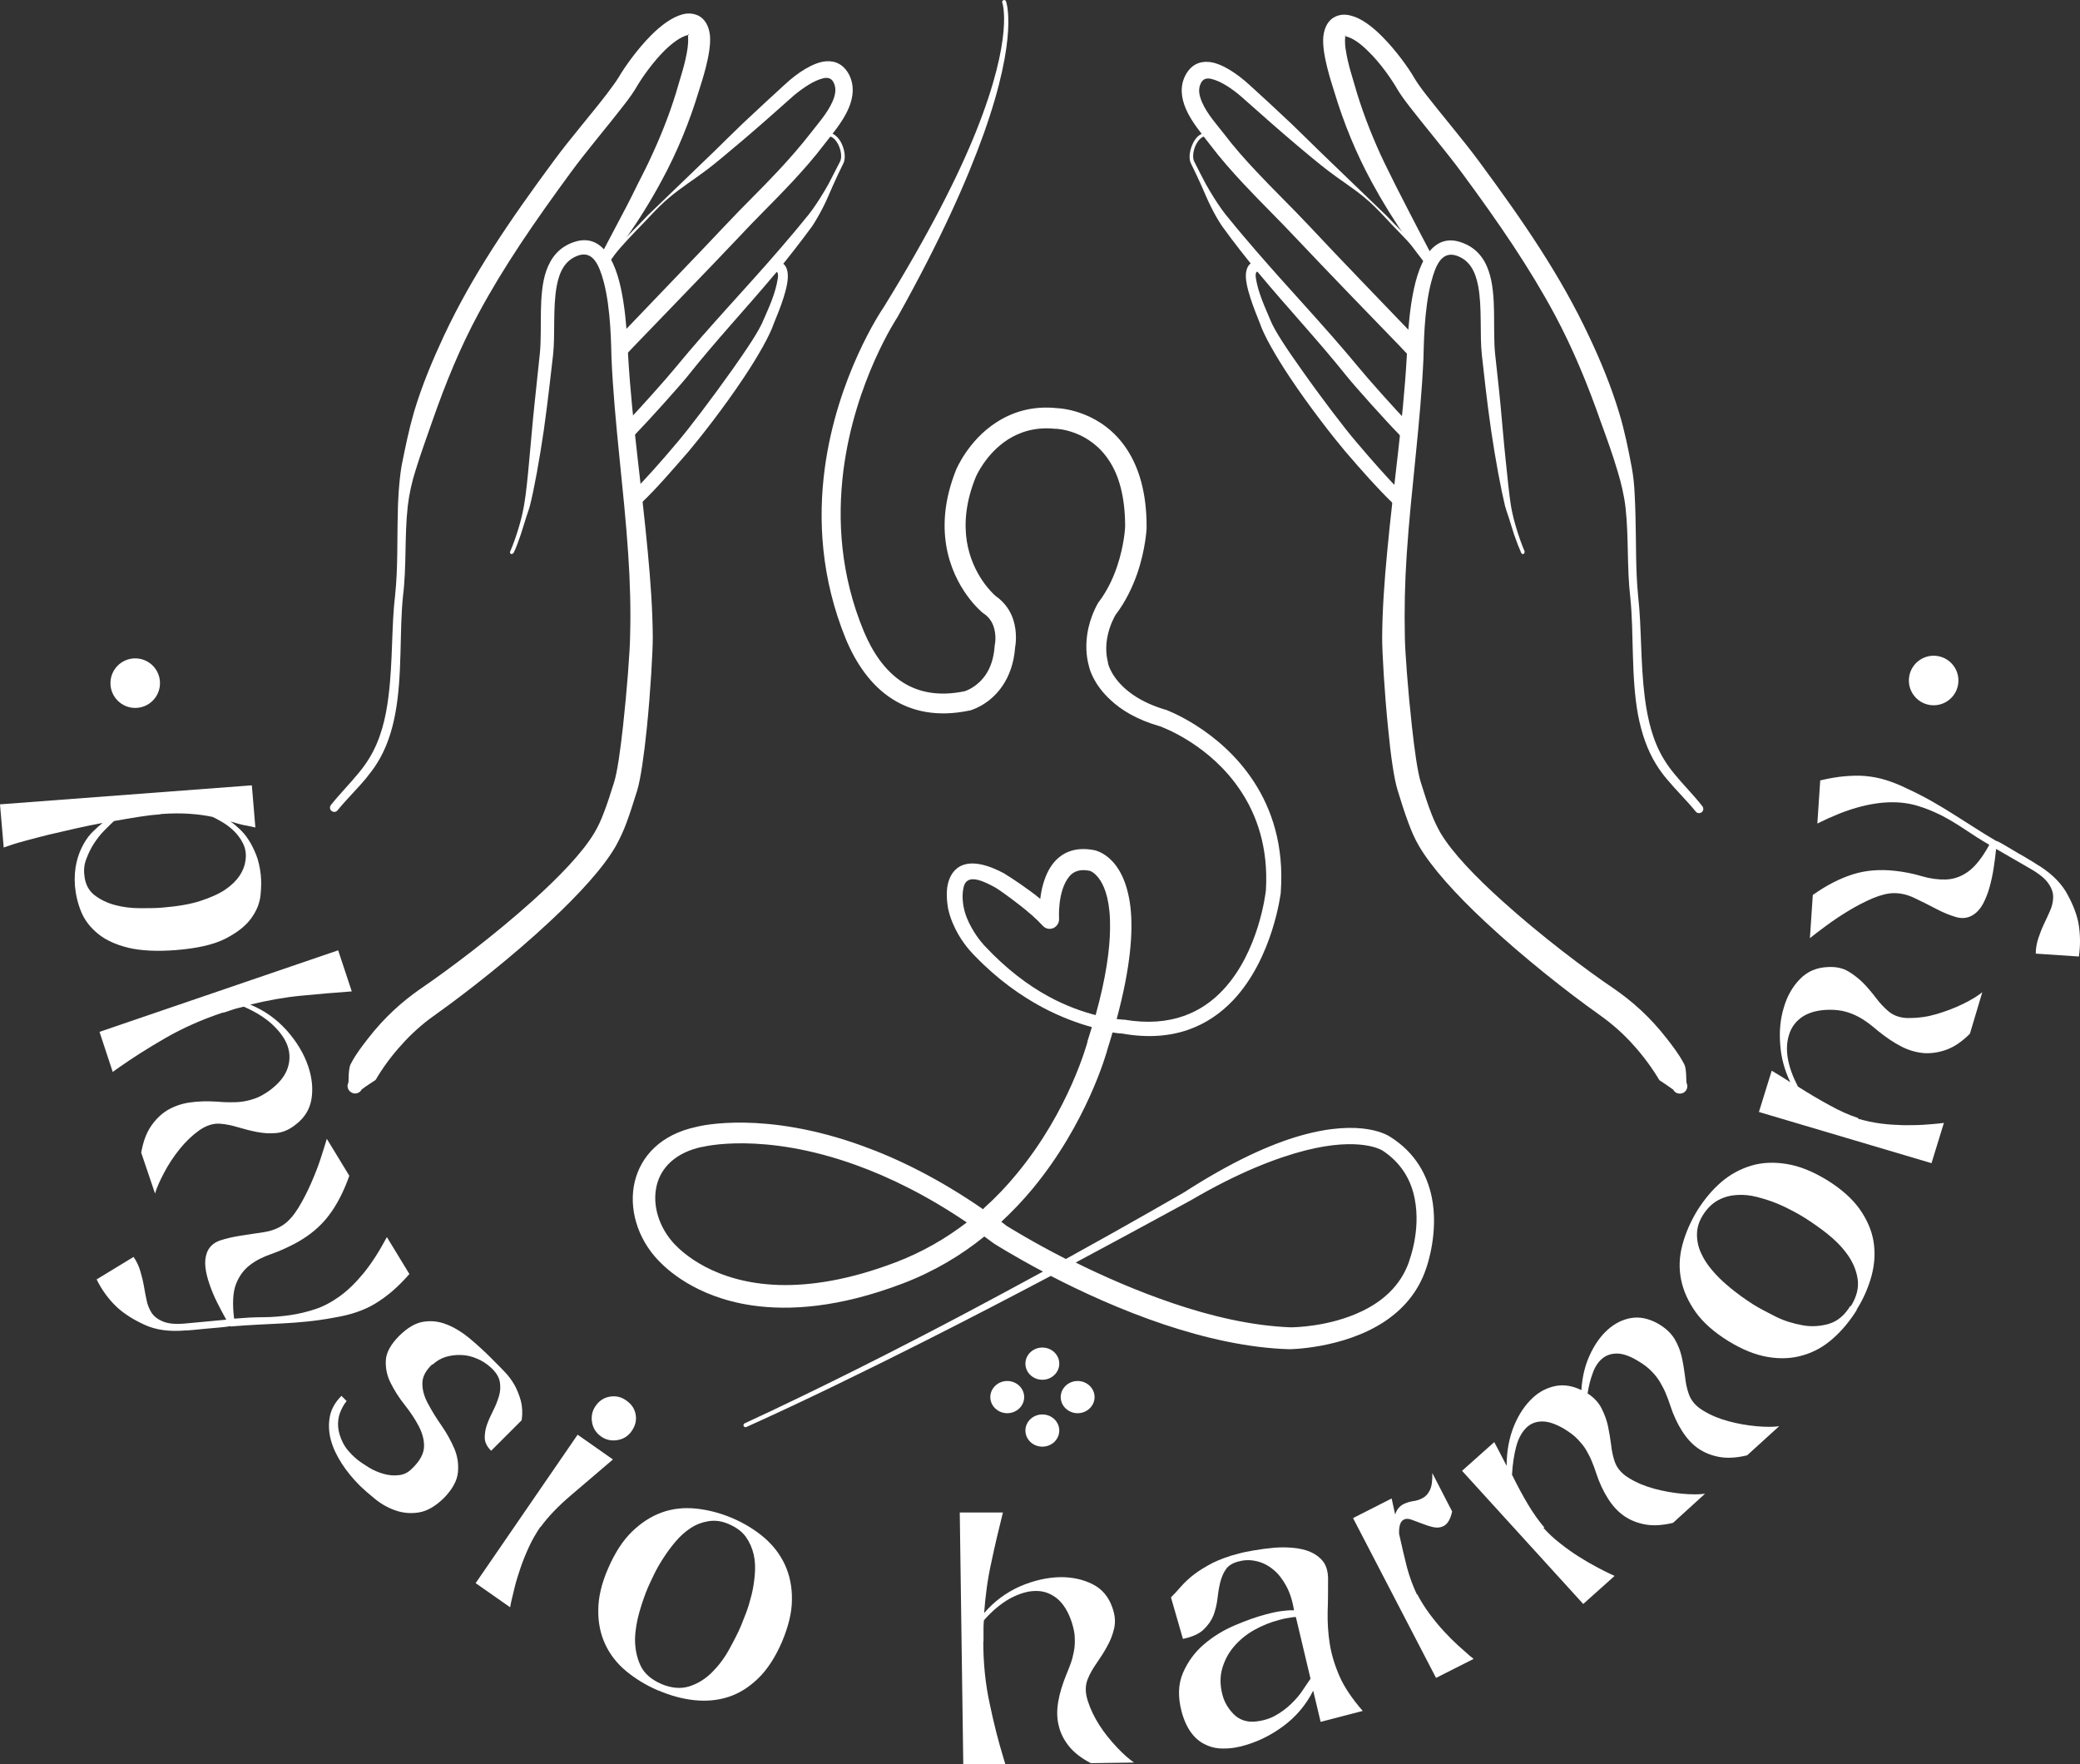 <?xml version="1.0" encoding="UTF-8"?>
<svg id="Vrstva_2" data-name="Vrstva 2" xmlns="http://www.w3.org/2000/svg" viewBox="0 0 1007.53 854.57">
  <rect x="0" y="0" width="1007.53" height="854.57" fill="#333333" stroke="none"/>
  <defs>
    <style>
      .cls-1 {
        fill-rule: evenodd;
      }

      .cls-1, .cls-2 {
        fill: #fff;
      }
    </style>
  </defs>
  <g id="Vrstva_1-2" data-name="Vrstva 1">
    <g>
      <path class="cls-1" d="M122,380.48l1.7,20.3-3.7-.8c-1.4-.2-2.8-.5-4.2-.9s-2.8-.8-4.2-1.2c1.4.9,2.8,2.1,4.4,3.6,1.6,1.5,3.1,3.2,4.4,5.3,1.4,2.1,2.6,4.6,3.7,7.3,1.1,2.8,1.8,6,2.2,9.5.3,2.8.3,6.1-.1,10-.4,3.9-1.9,7.6-4.6,11.3-2.6,3.6-6.8,6.9-12.5,9.8s-13.8,4.7-24.1,5.5c-9,.7-16.6.3-22.7-1.1-6.1-1.5-11-3.7-14.7-6.7s-6.5-6.5-8.2-10.6-2.7-8.3-3.1-12.7c-.3-4.3,0-8.1.8-11.5s2-6.3,3.4-8.8c1.4-2.5,3-4.6,4.7-6.2s3.2-3,4.5-4c-4.3.8-8.6,1.7-13.1,2.7s-8.8,2-13,3-8.2,2.1-11.9,3.1c-3.8,1-7.1,2.1-9.9,3.1l-1.8-20.9,121.8-9.2h0l.2.1ZM77.9,394.38c-3,.2-6.5.6-10.3,1.2-3.9.6-8,1.3-12.4,2.1l.2-.2c-1.4,1.3-3,2.9-4.9,4.8s-3.5,4-5,6.3-2.7,4.8-3.7,7.5c-1,2.6-1.3,5.3-.9,8.1.4,4.1,2.1,7.2,4.9,9.4,2.9,2.2,6.2,3.8,10,4.8s7.8,1.5,12,1.5,7.9,0,11-.3c7.2-.6,13.3-1.6,18.2-3.2s9-3.4,12.1-5.5,5.4-4.4,7-6.8,2.5-4.9,2.8-7.2c.5-3.2,0-6-1.2-8.4s-2.8-4.5-4.6-6.2-3.7-3.1-5.6-4.2c-1.9-1.1-3.4-1.9-4.5-2.4-3.2-.7-6.8-1.2-10.9-1.5-4.1-.3-8.8-.3-14.3.1h0l.1.1Z"/>
      <path class="cls-1" d="M107.8,490.48c-9.9,3.3-19.2,7.4-27.7,12.3s-16,9.7-22.4,14.2l-3.1,2.2-6.4-19.4,115.6-39.5,6.6,19.9c-8.3.6-16.5,1.3-24.7,2.1-8.2.8-16.4,2.3-24.5,4.3,6.9,2.8,12.7,7,17.6,12.4,4.9,5.5,8.4,11.3,10.5,17.5,1.8,5.4,2.4,10.6,1.6,15.7-.8,5.1-3.4,9.3-7.8,12.6-3,2.4-6.1,3.7-9.2,4-3.2.3-6.3.1-9.4-.5s-6.2-1.4-9.2-2.3-5.9-1.5-8.5-1.7c-3.4-.3-6.9.8-10.3,3.2-3.5,2.5-6.6,5.5-9.5,9.1s-5.4,7.4-7.5,11.4-3.6,7.3-4.4,10.1l-6.7-19.8c.9-5.1,2.4-9.3,4.6-12.6,2.2-3.3,4.9-6,8-7.9,3.2-1.9,6.8-3.2,10.9-3.8,4.1-.6,8.5-.7,13.3-.4,2,.2,4,.3,6,.3s4,0,6.1-.3,4.2-.8,6.4-1.6,4.3-2,6.6-3.6c4.4-3.2,7.4-6.7,8.8-10.4,1.4-3.7,1.5-7.4.3-11.1-1.2-3.6-3.7-7.1-7.3-10.5s-8.3-6.3-14-8.8c-1.1.3-2.2.5-3.3.8s-2.1.6-3.2,1l-3.3,1.1h-.5Z"/>
      <path class="cls-1" d="M111.6,642.28c-1.3.3-3.1.5-5.4.7-2.3.2-4.5.4-6.8.6s-4.3.4-6.1.6-2.9.2-3.4.2c-7.8.7-14.4-.2-19.8-2.7-5.5-2.5-9.9-5.3-13.5-8.6-4-3.8-7.3-8.3-9.8-13.4l17.9-10.9c1.5,2.2,2.6,4.5,3.3,7,.7,2.4,1.3,4.8,1.7,7.1.4,2.3.8,4.6,1.3,6.8.4,2.2,1.2,4.1,2.2,5.8,1.2,2,3.1,3.5,5.8,4.6,2.6,1.1,6.4,1.4,11.3.9l19.3-1.8c-1.4-2.5-2.9-5.3-4.4-8.3s-2.7-5.9-3.7-8.8-1.7-5.6-2-8.3c-.3-2.7,0-5,.7-7,1.1-2.9,3.2-4.8,6.2-5.9,3-1,6.4-1.8,10.2-2.4s7.5-1.1,11.3-1.7,7-1.9,9.7-3.8c2.5-1.8,4.8-4.5,7-8.1s4.2-7.5,6-11.6,3.4-8.1,4.7-12.1,2.3-7.2,3-9.6l10.9,17.9c-2.7,7.6-6,14.1-10,19.3-4,5.3-9.2,9.6-15.7,13.2-4.1,2.2-8.1,4-12.1,5.4s-7.5,3.1-10.4,5.4c-2.9,2.2-5.2,5.3-6.7,9.2-1.5,3.9-1.8,9.5-.9,16.7,4.9-.4,9.6-.7,14.1-.7s8.8-.4,13-1,8.3-1.6,12.2-2.9c4-1.3,7.9-3.4,11.8-6.2,3.9-2.8,7.7-6.5,11.5-11.1s7.6-10.5,11.4-17.6l10.9,17.9c-2.9,3.3-5.7,6.1-8.4,8.4-2.7,2.3-5.5,4.3-8.3,6s-5.8,3-9,4.1-6.7,1.9-10.7,2.6c-4.8.9-9.2,1.5-13.1,1.9-4,.4-7.9.7-11.8.9-3.9.2-7.9.4-11.9.6-4.1.2-8.5.5-13.5.9h0v-.2Z"/>
      <path class="cls-1" d="M209.3,660.88c-3.2,3-4.8,6.2-4.7,9.4,0,3.2,1,6.5,2.9,9.9,1.8,3.4,4,6.9,6.5,10.5s4.5,7.3,6.1,11c1.6,3.8,2.1,7.7,1.7,11.6s-2.7,8.1-6.8,12.3c-4,3.9-7.9,6.2-11.8,6.9-3.9.7-7.7.4-11.3-.8s-6.9-3-9.9-5.4-5.5-4.6-7.5-6.5c-3.5-3.5-6.5-7.1-9-11s-4.3-7.7-5.3-11.6-1.1-7.6-.4-11.2c.7-3.6,2.6-6.9,5.6-9.9l2.5,2.5c-1.3,1.6-2.4,3.6-3.2,5.7-.8,2.2-1.1,4.5-.9,6.9.2,2.4,1,5,2.3,7.6s3.5,5.2,6.4,7.7c1.8,1.5,3.9,2.9,6.2,4.3,2.3,1.4,4.7,2.4,7.2,3.1s4.9.9,7.3.6c2.4-.2,4.5-1.3,6.3-3.1,3.9-3.7,5.8-7.3,5.9-10.7s-.9-6.8-2.7-10.2c-1.8-3.4-4.1-6.8-6.8-10.2-2.7-3.4-4.9-6.9-6.7-10.5-1.8-3.6-2.5-7.2-2.3-11,.2-3.7,2.4-7.7,6.5-11.8,4-3.9,7.8-6.2,11.7-6.8,3.8-.6,7.6-.2,11.5,1.4,3.8,1.5,7.6,3.9,11.4,7.1s7.6,6.7,11.3,10.5c1.6,1.6,3.4,3.4,5.2,5.3,1.8,1.9,3.4,4,4.7,6.3,1.3,2.3,2.3,4.9,3.1,7.7.7,2.8.9,5.9.4,9.4l-14.8,14.8c-2-2-3-4-3.1-6.2,0-2.1.3-4.3,1.1-6.5.8-2.2,1.8-4.4,3-6.8,1.2-2.3,2.1-4.7,2.8-7,.7-2.3.8-4.6.4-6.9s-1.8-4.6-4.3-6.9c-2-1.8-4.2-3.3-6.7-4.3-2.5-1.1-5-1.7-7.6-1.8-2.6-.1-5.1.2-7.5.9s-4.5,2-6.4,3.7h-.3Z"/>
      <path class="cls-1" d="M291.2,695.78c-2.4-1.7-3.9-3.9-4.4-6.8s0-5.6,1.7-8c1.7-2.5,4-4,6.8-4.5s5.5,0,8,1.8c2.6,1.8,4.1,4,4.6,6.8s-.1,5.4-1.9,8c-1.6,2.4-3.9,3.9-6.8,4.4s-5.6,0-8-1.7h0ZM261.7,739.58c-2,3-3.9,6.2-5.5,9.7s-3,6.9-4.1,10.2c-1.1,3.3-2.1,6.4-2.8,9.3-.7,2.9-1.3,5.3-1.7,7.1l-.5,2.6-16.7-11.7,49.4-71.9,17.1,12c-7.7,6.6-14.5,12.4-20.5,17.5s-10.9,10.2-14.6,15.3h0l-.1-.1Z"/>
      <path class="cls-1" d="M318.8,818.78c-5.8-2.5-10.9-5.6-15.4-9.3-4.5-3.7-7.9-8.1-10.2-13-2.3-4.9-3.5-10.5-3.4-16.6,0-6.2,1.6-13,4.8-20.3,3.2-7.4,7-13.3,11.4-17.6,4.5-4.4,9.3-7.5,14.5-9.4s10.8-2.5,16.6-1.9c5.8.6,11.7,2.1,17.6,4.6s11,5.7,15.4,9.4c4.4,3.8,7.8,8.2,10.1,13.2,2.3,5,3.5,10.7,3.4,16.9,0,6.2-1.7,13-4.8,20.4-3.2,7.4-7,13.3-11.4,17.6-4.5,4.4-9.3,7.4-14.5,9.1s-10.7,2.2-16.5,1.6-11.6-2.2-17.5-4.7h-.1ZM320.2,815.58c5,2.1,9.6,2.5,13.7,1.2s7.8-3.6,11-6.8c3.2-3.2,6-6.9,8.3-11.1s4.3-8,5.8-11.6c.6-1.5,1.4-3.5,2.4-6.1s1.8-5.4,2.6-8.5c.8-3.1,1.3-6.4,1.6-9.8.3-3.5.2-6.8-.5-9.9s-2-6-3.8-8.6c-1.9-2.6-4.6-4.6-8.3-6.2-3.4-1.5-6.7-1.9-9.8-1.4-3.1.5-6,1.6-8.6,3.3s-5.1,3.9-7.3,6.5-4.2,5.3-6,8.1c-1.8,2.8-3.3,5.4-4.5,7.9s-2.2,4.6-2.9,6.2c-1.4,3.3-2.8,7.2-4.1,11.7-1.3,4.5-2.1,9-2.2,13.5,0,4.5.8,8.7,2.6,12.6s5.2,6.9,10.1,9h-.1Z"/>
      <path class="cls-1" d="M476.3,795.08c0,10.5,1,20.5,3.1,30.1,2,9.6,4.2,18.2,6.5,25.7l1.1,3.7h-20.4l-1.7-122h20.9c-2,8-3.9,16-5.6,24.1-1.8,8-2.9,16.3-3.5,24.6,4.8-5.6,10.6-9.9,17.3-12.9,6.7-2.9,13.3-4.4,19.8-4.5,5.7,0,10.8,1.1,15.4,3.4s7.8,6.1,9.6,11.3c1.3,3.6,1.6,6.9.9,10-.7,3.1-1.8,6-3.4,8.8-1.5,2.8-3.2,5.4-5,8s-3.3,5.1-4.3,7.6c-1.4,3.2-1.4,6.8-.1,10.8,1.3,4.1,3.2,8,5.7,11.9s5.4,7.4,8.5,10.7c3.1,3.3,5.9,5.7,8.2,7.3l-20.9.3c-4.6-2.4-8.1-5.1-10.6-8.2s-4.2-6.5-5-10.1c-.9-3.6-.9-7.4-.2-11.5s2-8.3,3.8-12.8c.8-1.9,1.5-3.7,2.2-5.6s1.2-3.9,1.6-6c.4-2.1.5-4.3.4-6.5,0-2.3-.6-4.7-1.4-7.4-1.7-5.2-4.1-9.1-7.1-11.6-3.1-2.5-6.6-3.8-10.5-3.7-3.8,0-7.9,1.3-12.3,3.6-4.3,2.4-8.6,5.9-12.7,10.6-.1,1.2-.2,2.3-.2,3.4v6.9h-.1Z"/>
      <path class="cls-1" d="M660.1,828.68l-20.4,5.3-3.6-15.1c-3.6,7.1-8.5,12.8-14.8,17.4s-12.9,7.7-19.9,9.5c-3.2.8-6.2,1.2-9.3,1.1-3,0-5.8-.7-8.4-2-2.6-1.2-4.9-3.2-6.8-5.8-1.9-2.6-3.5-6.1-4.6-10.3-1.8-7-1.6-13.1.7-18.5,2.3-5.3,5.6-9.9,10-13.7,4.4-3.8,9.4-6.9,15-9.3s10.7-4.2,15.3-5.4c3.4-.9,6.3-1.5,8.7-1.7,2.5-.3,4.1-.3,4.8-.2-.7-4.6-2-8.6-3.8-11.9s-3.9-6-6.3-7.9c-2.4-2-5-3.3-7.9-4s-5.7-.7-8.4,0c-3.1.7-5.3,2-6.6,3.9s-2.2,4.1-2.8,6.6-1,5.1-1.3,7.8c-.3,2.7-1,5.4-1.9,7.9-1,2.5-2.6,4.8-4.8,6.9s-5.6,3.6-10,4.5l-5.8-20.1c1.6-1.6,3.3-3.4,5-5.4,1.7-1.9,3.8-3.9,6.3-5.8s5.5-3.7,8.9-5.5c3.5-1.7,7.7-3.3,12.6-4.5,2.1-.6,4.7-1.1,7.6-1.6,2.9-.5,6-.9,9.2-1.2,3.2-.3,6.3-.3,9.5,0,3.1.3,6,.9,8.5,2s4.5,2.6,6.1,4.6c1.5,2,2.3,4.7,2.4,8,0,5.6,0,11.1-.2,16.3-.1,5.2.2,10.4,1,15.5s2.4,10.4,4.7,15.7c2.3,5.3,6.1,10.9,11.2,16.8h0l.1.1ZM627.8,783.18c-1.3,0-2.6.3-4,.5s-2.7.5-4.1.9c-4.2,1.1-8.2,2.7-12,4.8-3.8,2.1-7.1,4.8-9.8,7.9s-4.6,6.6-5.8,10.6-1.2,8.4.1,13.2c.9,3.4,2.7,6.4,5.3,9.1,2.7,2.7,6,3.9,9.9,3.7,3.8-.3,7.1-1.2,10.1-2.8,2.9-1.6,5.5-3.5,7.8-5.7s4.2-4.4,5.7-6.7,2.8-4.1,3.8-5.6l-7.1-29.9h.1Z"/>
      <path class="cls-1" d="M686.5,772.18c1.7,3.2,3.6,6.3,5.9,9.4,2.3,3.1,4.6,5.9,7,8.5s4.7,4.9,6.9,6.9,4,3.6,5.4,4.8l2.1,1.7-18.2,9.2-40.2-77.4,18.7-9.5c.3,1.3,1.4,6.5,1.7,7.8.7-2.4,2.1-4,3.9-5,1.4-.7,3-1.2,4.7-1.5,1.7-.2,3.3-.7,4.7-1.5,1.4-.7,2.6-2,3.5-3.8s1.3-4.5,1.2-8.3l9.6,18.6c-.8,3.7-2.2,6.1-4.2,7.1-1.4.7-3.1.9-4.9.5s-3.6-1-5.4-1.7c-1.8-.7-3.5-1.3-5.1-1.9s-2.9-.6-3.9,0c-1.6.8-2.3,3.1-2.2,6.8,1.3,6,2.6,11.4,3.8,16.2,1.3,4.8,2.9,9.1,4.8,13.1h.2Z"/>
      <path class="cls-1" d="M747.6,739.98c2.4,2.7,5.1,5.2,8.2,7.6,3,2.4,6,4.5,9,6.4s5.8,3.5,8.4,4.9c2.6,1.4,4.8,2.5,6.5,3.3l2.4,1.1-15.2,13.6-58.7-64.5,15.6-13.9c1.1,2,2.1,4,3.1,5.9s2,3.8,2.9,5.6c0-7.1,1.2-13.5,3.5-19.2s5.5-10.4,9.3-13.9c3.3-3,6.9-4.8,11-5.6s8.2,0,12.4,2c.4-6.2,1.7-11.8,4-16.8,2.3-5.1,5.2-9.2,8.6-12.3,3.4-3.1,7.3-5.1,11.5-5.8,4.2-.7,8.5.2,13,2.7,3.5,2,6.1,4.4,7.9,7.2,1.7,2.8,2.9,5.8,3.6,8.9.7,3.1,1.2,6.3,1.6,9.4.3,3.1.9,6,1.8,8.5,1.1,3.3,3.4,6,7.1,8.2,3.6,2.2,7.7,3.9,12.2,5.1s9,2,13.5,2.4,8.2.4,11,0l-15.5,14.1c-5,1.2-9.5,1.5-13.4.8s-7.4-2.1-10.4-4.2-5.6-5-7.8-8.5-4.1-7.5-5.6-12.1c-.6-1.9-1.3-3.8-2.1-5.7-.7-1.8-1.7-3.7-2.8-5.6s-2.5-3.7-4.2-5.4c-1.6-1.7-3.8-3.4-6.4-4.9-4-2.5-7.5-3.7-10.4-3.7s-5.4.9-7.4,2.7c-1.8,1.6-3.3,3.9-4.3,6.8-1.1,2.9-1.9,6.1-2.5,9.8,3.1,2,5.4,4.5,6.8,7.3,1.4,2.8,2.5,5.7,3.1,8.6s1.1,5.9,1.5,8.9c.3,3,.9,5.7,1.7,8.1,1.1,3.3,3.4,6,7.1,8.2,3.6,2.2,7.7,3.9,12.2,5.1s9,2,13.5,2.4,8.2.4,11,0l-15.5,14.1c-5,1.2-9.5,1.5-13.4.8s-7.4-2.1-10.4-4.2-5.6-5-7.8-8.5-4.1-7.5-5.6-12.1c-.6-1.9-1.3-3.8-2.1-5.7-.7-1.8-1.7-3.7-2.8-5.6s-2.6-3.6-4.2-5.3-3.8-3.3-6.4-4.9c-4.1-2.4-7.6-3.6-10.6-3.6s-5.4.9-7.4,2.7c-2.3,2.1-4.1,5.2-5.2,9.2-1.1,4-1.8,8.7-2.1,13.9,2.6,5.3,5.2,10.1,7.7,14.3,2.5,4.2,5.2,8,8,11.3h0l-.5.1Z"/>
      <path class="cls-1" d="M899.4,634.48c-3.3,5.3-7.1,9.9-11.5,13.8s-9.2,6.6-14.4,8.1c-5.2,1.6-10.9,1.9-17,.9s-12.6-3.6-19.4-7.8c-6.8-4.2-12.1-8.9-15.7-13.9-3.6-5.1-6-10.3-7.1-15.8s-.9-11,.6-16.7,3.9-11.2,7.2-16.7c3.4-5.4,7.2-10,11.6-13.8,4.4-3.8,9.3-6.4,14.6-8s11.1-1.8,17.2-.8c6.2,1,12.6,3.6,19.5,7.8,6.8,4.2,12.1,8.9,15.7,13.9,3.6,5.1,5.9,10.3,6.8,15.7.9,5.4.6,10.9-.9,16.6-1.5,5.6-3.9,11.2-7.3,16.6h0l.1.1ZM896.5,632.68c2.9-4.6,4-9.1,3.3-13.4s-2.4-8.2-5.1-11.9-5.9-6.9-9.7-9.9-7.3-5.4-10.6-7.5c-1.4-.9-3.3-2-5.7-3.3s-5.1-2.6-8-3.8c-2.9-1.2-6.1-2.2-9.5-3.1s-6.7-1.2-9.9-1-6.2,1-9,2.5-5.3,3.9-7.4,7.2c-2,3.2-2.9,6.3-2.9,9.5s.7,6.2,2,9c1.3,2.9,3.1,5.6,5.3,8.2s4.6,5,7.1,7.1c2.5,2.2,4.9,4,7.2,5.7,2.3,1.6,4.2,2.9,5.6,3.8,3.1,1.9,6.7,3.8,10.9,5.9s8.6,3.4,13,4.2c4.4.8,8.7.5,12.8-.7s7.6-4.1,10.4-8.7h0l.2.2Z"/>
      <path class="cls-1" d="M900.1,541.88c3.5,1,7.1,1.8,10.9,2.3,3.8.5,7.5.7,11,.8,3.5,0,6.7,0,9.7-.2s5.4-.4,7.3-.6l2.6-.3-6,19.5-83.6-24.8,6.2-20c1.5.9,3.1,1.9,4.6,2.8s3,1.9,4.4,2.8c-2.8-5.9-4.5-12.1-4.9-18.5-.5-6.4.1-12.3,1.8-17.8,1.6-5.5,4.2-10,7.8-13.7s8.1-5.6,13.6-5.8c3.8-.2,7.1.5,9.8,2.1s5.2,3.6,7.4,5.8c2.2,2.3,4.2,4.7,6.1,7.2,1.9,2.5,3.9,4.6,5.9,6.3,2.6,2.2,6,3.4,10.3,3.3,4.3,0,8.6-.6,13-1.9,4.4-1.3,8.7-2.9,12.8-4.9,4.1-2,7.2-3.9,9.4-5.7l-6,20.1c-3.6,3.6-7.3,6.2-11,7.6s-7.4,2-11.1,1.8c-3.7-.3-7.4-1.3-11.1-3.2-3.7-1.9-7.4-4.4-11.1-7.4-1.6-1.3-3.1-2.6-4.7-3.8-1.6-1.2-3.3-2.3-5.2-3.3s-3.9-1.8-6.1-2.4c-2.2-.6-4.7-.9-7.5-.9-5.5,0-9.9,1.2-13.2,3.3-3.3,2.2-5.6,5.2-6.7,9.1-2.1,6.9-.6,15.2,4.4,24.8,5.5,3.5,10.6,6.5,15.4,9.1,4.7,2.6,9.3,4.7,13.7,6.1h0l.1.4Z"/>
      <path class="cls-1" d="M967.1,407.28c1.2.5,2.8,1.4,4.8,2.6s3.9,2.3,5.9,3.5c2,1.1,3.7,2.1,5.3,3.1,1.6.9,2.5,1.5,2.9,1.8,6.7,3.9,11.6,8.5,14.7,13.6,3,5.2,5,10.1,6,14.8,1,5.4,1.1,11,.3,16.6l-20.9-1.4c0-2.7.5-5.2,1.3-7.6s1.7-4.7,2.7-6.8c1-2.1,2-4.2,2.9-6.3.9-2,1.4-4,1.5-6,.2-2.3-.5-4.7-2.1-7-1.5-2.4-4.4-4.8-8.7-7.3l-16.8-9.7c-.3,2.9-.7,6-1.2,9.3s-1.2,6.4-2,9.3-1.9,5.6-3.1,7.9c-1.3,2.4-2.8,4.1-4.6,5.3-2.6,1.7-5.4,2.1-8.5,1.2s-6.3-2.2-9.7-4-6.8-3.5-10.2-5.1c-3.4-1.7-6.8-2.5-10.1-2.5-3,0-6.5.9-10.4,2.5-3.9,1.7-7.8,3.7-11.6,6s-7.4,4.7-10.8,7.2c-3.4,2.5-6,4.5-8,6.1l1.4-20.9c6.6-4.7,13.1-8,19.4-10,6.3-2,13.1-2.5,20.4-1.7,4.6.5,9,1.4,13,2.6s7.9,1.7,11.6,1.6,7.3-1.3,10.7-3.7,6.9-6.7,10.4-13.1c-4.3-2.5-8.2-5-11.9-7.5s-7.4-4.7-11.2-6.7c-3.8-1.9-7.7-3.5-11.7-4.7s-8.4-1.8-13.2-1.7-10.1.9-15.8,2.5c-5.8,1.6-12.3,4.2-19.5,7.8l1.4-20.9c4.3-1,8.2-1.7,11.8-2s7-.4,10.2-.1,6.5.9,9.7,1.9,6.6,2.3,10.2,4.1c4.4,2,8.4,4.1,11.8,6,3.5,2,6.9,4,10.2,6.1,3.3,2.1,6.7,4.2,10.1,6.4,3.4,2.2,7.2,4.6,11.5,7.1h0l-.1-.2Z"/>
    </g>
    <path class="cls-1" d="M476.7,585.08c5.8-5.2,11-10.7,15.6-16.3,25.8-31,34.5-64.3,34.5-64.3v-.3c.7-2.3,1.4-4.5,2.1-6.7-6.6-1.8-15-4.8-24.2-9.7-10.2-5.5-21.4-13.3-32.5-24.8-.3-.3-4.4-4.2-8-10.4-2-3.5-3.9-7.7-4.9-12.3,0,0-1.1-5.2-.5-10.3.6-4.3,2.5-8.4,6.3-10.4,3.9-2.1,10.4-2.3,21,3.3,0,0,.1,0,.2.1,0,0,6.1,3.7,13,8.8,1.5,1.1,3.1,2.3,4.6,3.6.1-1.1.3-2.2.5-3.4.9-4.7,2.6-9.7,5.5-13.5,4-5.2,10.2-8.5,19.7-6.8,0,0,15,1.8,18,27.9,1.3,11.6.1,28.8-6.7,54,2.1.2,3.3.3,3.3.3h.5c22.5,3.8,37.7-3.6,47.9-14.6,17.1-18.4,20.4-46.3,20.6-48.2,1.2-20.6-4.4-36.4-12.4-48.3-14.6-21.9-37-30.3-38.9-31-11.3-3.2-18.9-8-23.9-12.7-8.2-7.5-10.2-14.9-10.5-16.3-1.6-5.7-1.5-11.2-.8-15.9,1.4-8.8,5.3-15,5.3-15,0-.1.2-.3.3-.4,4.2-5.6,7-11.7,8.9-17.4,3.3-9.9,3.8-18.2,3.8-19.2,0-14.5-3.1-24.7-7.7-31.7-9.8-15.1-25.7-15.5-25.7-15.5h-.5c-9.5-1-17.1,1.5-22.9,5.2-10.7,6.9-15.4,17.8-15.6,18.3-4.9,12.1-5.6,22.4-4.3,30.9,2.6,16.4,12.8,25.6,14,26.6,4.6,3.2,7.2,7.4,8.5,11.4,2,6.1,1.2,12,.9,13.6-.6,7.9-3,13.8-5.9,18.2-6.6,10-16.2,12.3-16.2,12.3h-.2c-15.5,3.2-27.6.4-37-5.5-10.8-6.8-18-17.9-22.7-29.2-12-29.4-13.5-57.9-10.2-82.6,6-44.7,27.5-76.6,28.5-78,22.2-36,36.3-64,44.9-85.5,18.4-46.1,12.6-62.1,12.6-62.1-.2-.5,0-1,.6-1.2.5-.2,1,0,1.2.6,0,0,6.3,16.1-10.8,64.1-7.9,22.1-20.7,51.1-41.6,88.5,0,0,0,.2-.1.2,0,0-20.8,31.1-26.3,74.7-2.9,23.3-1.5,50.2,10,77.8,4,9.5,10,19,19.1,24.7,7.6,4.7,17.3,6.7,29.7,4.1.6-.2,6.2-2,10.3-8.2,2.2-3.3,3.8-7.8,4.2-13.7,0-.3,0-.5.1-.7,0,0,.9-4.2-.6-8.7-.8-2.3-2.2-4.6-4.9-6.4-.1,0-.2-.2-.3-.2,0,0-14.3-11.3-17.8-32.9-1.6-10-.9-22.1,4.8-36.4h0s5.8-14.2,19.5-23c7.4-4.8,17.1-8.2,29.4-6.9,2.4.1,22,1.5,34.1,20.3,5.4,8.4,9.4,20.4,9.3,37.6v.2s-.4,10.1-4.6,22.2c-2.3,6.5-5.6,13.5-10.5,19.9-.5.9-3,5.3-4,11.2-.6,3.5-.7,7.6.4,11.8v.4s1.5,7.1,10.3,13.9c4.1,3.2,9.7,6.2,17.3,8.5h.2s26.3,9.4,42.9,35c8.6,13.2,14.6,30.7,13,53.4v.2s-3.7,31.7-23.1,52.2c-11.6,12.2-28.7,20.6-53.8,16.1-.6,0-2.2-.1-4.6-.5-.7,2.5-1.5,5-2.3,7.6-.6,2.4-10.2,36.5-36.6,68.3-4.5,5.4-9.5,10.7-15,15.8.8.6,1.7,1.2,2.5,1.9,1.5.9,12.5,7.8,28.8,16.1,33.2-18.3,56-31.6,57.3-32.3,23.4-15.1,41.9-23.3,56.2-27.4,30.1-8.6,42.8,0,43.7.6,12.2,7.7,17.8,18.5,20,29,3.5,16.9-2.2,33.3-2.7,34.7-3.9,11.7-11.5,20-20.3,25.8-19.9,13.1-45.9,13.3-45.9,13.3h-.2c-19.9-.6-40.8-5.4-60.3-11.9-21-7-40.4-16-55.1-23.6-18.2,9.6-38.9,20.4-60.7,31.4-28.4,14.3-58.4,29-86.8,41.8-.5.2-1,0-1.3-.5-.2-.5,0-1,.5-1.3,35.5-16.4,73.7-35.7,107.7-53.7,13-6.9,25.4-13.6,36.8-19.8-14.5-7.7-23.6-13.5-23.6-13.5-.1,0-.2-.2-.3-.2-1.5-1.1-3-2.2-4.5-3.3-11.2,9.1-24.4,17-39.6,22.8-30.8,11.7-54.8,13.2-72.8,10.6-28.1-4.1-42.1-18.3-45.4-21.7-10.4-10.8-14.6-25.6-11.5-38.4,3-12.1,12.4-22.7,29.9-26.4,2.2-.6,33.2-7.9,80.3,9.2,17.5,6.3,37.2,16,58.5,30.7h0l.5-.6ZM468.3,592.08c-19.5-13.2-37.6-22-53.7-27.8-45.1-16.3-74.2-8.8-74.2-8.8h-.3c-12.7,2.7-19.9,9.9-22,18.7-2.3,9.5,1.1,20.5,8.8,28.6,3.3,3.4,18.8,18.7,50.7,19.6,15.1.4,33.7-2.4,56.3-11,13.1-5,24.5-11.7,34.4-19.3h0ZM521,611.48c13.3,6.6,29.6,13.8,47,19.7,18.5,6.3,38.3,11,57.2,11.7,1.5,0,18.7-.2,34.5-7.8,9.6-4.6,18.7-12,22.9-24.2v-.2s5.7-14.6,2.7-29.9c-1.6-8.5-6-17.3-15.9-23.7h-.1s-10.4-6.6-36.9.1c-14,3.6-32.4,10.6-55.6,24.2h0s-4.6,2.5-12.7,6.9c-9.8,5.3-24.8,13.5-43,23.2h-.1ZM530.7,491.68c5-18,6.9-31.7,7-42,.4-24.9-9.8-27.9-9.8-27.9h0c-4.8-1-8,.3-10,2.8-5.8,7.1-4.9,20.4-4.9,20.4.1,1.9-1,3.7-2.7,4.5-1.8.8-3.8.4-5.1-1-3.2-3.5-7.2-6.9-10.9-9.8-6.1-4.8-11.4-8.4-12-8.7-6.8-3.8-10.8-4.9-13.3-3.6-1.7.9-2.2,2.8-2.5,4.7-.6,3.9.2,7.8.2,7.8h0c.7,3.9,2.2,7.4,3.9,10.4,3.1,5.6,6.6,9.1,6.6,9.1h0c10.4,11.1,20.9,18.9,30.6,24.2,8.8,4.8,16.8,7.5,23,9.1h-.1Z"/>
    <g>
      <g>
        <ellipse class="cls-2" cx="504.9" cy="660.48" rx="8.2" ry="7.8"/>
        <ellipse class="cls-2" cx="504.9" cy="692.88" rx="8.2" ry="7.8"/>
      </g>
      <g>
        <path class="cls-1" d="M530.2,676.68c0,4.3-3.7,7.8-8.2,7.8s-8.2-3.5-8.2-7.8,3.7-7.8,8.2-7.8,8.2,3.5,8.2,7.8h0Z"/>
        <path class="cls-1" d="M496.1,676.68c0,4.3-3.7,7.8-8.2,7.8s-8.2-3.5-8.2-7.8,3.7-7.8,8.2-7.8,8.2,3.5,8.2,7.8Z"/>
      </g>
    </g>
    <circle class="cls-2" cx="65.5" cy="330.88" r="12"/>
    <circle class="cls-2" cx="936.6" cy="329.58" r="12" transform="translate(461.25 1201.29) rotate(-80.78)"/>
    <g>
      <path class="cls-1" d="M333.7,16.98h-.5c-3.5.8-7.3,3.7-11,7.2-5.9,5.8-11.2,13.4-13.9,18-1.3,2.3-3.5,5.4-6.3,9-7,9.1-17.8,21.8-25.5,32.3-17.6,24-32.5,45.6-44.8,68.5-8.8,16.3-15.8,33.4-22.4,52.3-2.6,7.5-5.4,15.1-7.9,23.2-1.9,5.9-3.2,11.8-3.9,17.8-1.6,14.4-.5,29-2.3,43.5-1.8,17.3-.2,38.4-3.8,57.2-1.6,8.5-4.3,16.6-8.7,23.6-1.6,2.6-3.5,5-5.4,7.4-4.4,5.3-9.5,10.2-13.8,15.5-.7.9-2,1-2.9.3s-1-2-.3-2.9c4.3-5.4,9.2-10.3,13.6-15.7,1.8-2.2,3.5-4.5,5-7,5.4-8.8,8-19.2,9.3-30.1,2.1-16.5,1.4-34.1,3.2-48.9,1.4-13.2.9-26.4,1.3-39.6,0-3.4.2-6.7.4-10.1.3-4.2.7-8.5,1.4-12.7,1.8-9.1,3.6-17.8,6-26.1,4-13.4,9.2-25.6,14.7-37.4,13.7-29.1,31.4-55.1,53.2-84.6,7.8-10.6,18.7-23.2,25.7-32.4,2.4-3.2,4.4-5.9,5.6-7.9,3-5.1,8.9-13.4,15.4-20,5-5.1,10.5-9.1,15.4-10.4,3.3-.9,5.8-.3,7.8.6,3.1,1.6,5.1,4.9,5.6,9.6.8,8.6-4.2,23-5.2,26.3-4.7,15.6-10.7,30.2-18.2,44-5.2,9.7-11,19-17.4,28.1-2.7,3.8-5.6,7.5-8.4,11.3-.7,1.1-2.2,1.5-3.3.7-1.1-.7-1.5-2.2-.7-3.3,2.5-4.7,4.8-9.3,7.3-13.9,3.7-6.9,7.3-13.8,10.7-20.8,2.5-4.9,5-9.8,7.3-14.9,5-10.9,9.4-22.2,12.8-34.3.6-2.2,3.2-9.8,4.2-16.7.3-2.1.4-4.1.3-5.9v-1.4h0l.4.6ZM333.7,16.88c0-.2-.1-.3-.3-.2-.1,0,0,.2.3.2Z"/>
      <path class="cls-1" d="M302.9,208.68c-.1-.2-.2-.6-.4-.2,0,.2-.2-.2-.3,0-.1.4-.6-.6-.6,0,0,.2-.2-.2-.2,0,0,.3-.9-.2-.4-.3.4,0-.5-.1-.3-.8.2-.6,1.2-1.2,2.2-2.2,6.2-6.4,20.4-22.3,24.6-27.5,16.1-19.6,33-37.1,50-56.8,4-4.7,8.1-9.4,12.1-14.4,2.8-3.2,5.3-6.8,7.7-10.6,1.4-2.3,2.8-4.5,4.1-6.9,1.9-3.6,3.7-7.3,5.5-10.7,1.4-2.8,0-8.2-2.7-10.9-1.7-1.7-4-2.1-6.5.2-.3.3-.8.3-1.1,0-.3-.3-.3-.8,0-1.1,3.3-3.2,6.4-2.6,8.7-.3,3.3,3.1,4.9,9.6,3.2,13-1.7,3.4-3.4,7-5,10.6s-3.1,7.3-4.9,10.8c-1.6,3.1-3.3,6.1-5.2,9-5.8,7.9-11.6,15.3-17.5,22.5-14.4,17.2-29.1,32.8-42.9,50.2-4.3,5.3-18.8,21.4-25.1,27.9-1.1,1.1-1.8,2.3-2.6,2.5-1.9.3-1.3.2-1.8-.3-.3-.2-.2.2-.4,0-.4-.4-.4.4-.5,0-.2-.4-.4.3-.5,0-.2-.7-.8.3-.7-.3,0-.4-.5,0-.3-.3.3-.7-1.2-.3-.4-.9.2-.1-.2-.1,0-.3.3-.2-.4-.4,0-.5.2-1,1.1-1.6,2-1.4h.3-.1ZM303.1,208.78c.2,0,.3.2.5.4,0-.2,0-.4-.2-.3s0-.3-.2-.2h0l-.1.1ZM303.7,209.18s.1.2.2.3c0-.2.2-.3,0-.3h-.2ZM303.9,209.68c0,.1,0,.3.1.5,0,0,.2-.2,0-.2s.1-.2,0-.3h-.1ZM304.1,210.38v.1s.1,0,0,0h0v-.1Z"/>
      <path class="cls-1" d="M374.5,131.58c-1.2.4-2.5-.3-2.9-1.6-.4-1.2.3-2.5,1.6-2.9,2.4-.7,4.2-.5,5.5.2,2.1,1.1,3.1,3.7,2.9,7.4-.4,7.5-6,19.9-6.7,21.8-1.9,5.8-7.6,15.9-14.6,26.4-9.5,14.3-21.2,29.2-26.7,35.7-8.7,10-15.6,18-22.7,24.8-.6.6-1.1,1.6-1.9,1.8-1.3.3-.8-.2-2.1-.5-.6.6-1.5.5-2.1,0-.6-.6-.5-1.5,0-2.1-.3-1.3-.9-.8-.5-2.1.2-.8,1.2-1.2,1.8-1.8,6.8-6.9,13.7-14.6,22.1-24.6,5.4-6.3,16.7-21.2,26.5-35,6.9-9.8,13.1-18.9,15.2-24.3.6-1.5,5-10.5,6.4-17.5.7-3.4,1.4-6.6-2-5.6h0l.2-.1Z"/>
      <path class="cls-1" d="M295.3,126.98c-.2.3-.6.5-1,.2-.3-.2-.5-.6-.2-1,1.2-2.1,3.2-4.5,5.4-7,4.6-5.2,10.5-10.8,14.2-14.8l32.7-31.5c3.3-3.2,8.1-8,13.2-12.9,7.4-7,15.4-14.3,20.4-18.9,6.4-6,14.2-11,20.2-11.4,4.6-.3,8.5,1.6,11.1,6.5,2.6,5.2,2.1,10.8-.2,16.2-2.8,6.6-8.2,12.8-11.5,17.1-5.3,7-10.8,13.2-16.4,19.2-8.3,8.9-17,17.2-25.9,26.8-13.5,14.3-38.1,39.6-49.5,51.5-2.2,2.2-3.8,4.1-4.9,5.1,0,0-.1.1-.2.1-2.7.3.2,0-1.8-.9-.8.9-2.2.9-3.1.1s-.9-2.2-.1-3.1c-1.2-1.9-1.1,1-1-1.8,0,0,0-.1.1-.2,1-1.2,2.7-2.9,4.9-5.2,11.3-11.9,35.8-37.2,49.3-51.6,8.9-9.5,17.6-17.8,25.9-26.7,5.4-5.8,10.7-11.8,15.9-18.5,2.9-3.8,8-9.4,10.5-15.2,1.3-3,2-6.2.5-9.1-1.1-2.3-3.1-2.6-5.3-2-4.4,1.1-9.4,4.5-13.9,8.2-5,4.4-13.1,11.7-20.8,18.3-5.4,4.7-10.6,8.9-14.1,11.9-2.5,2.1-5,4.1-7.5,6-6.1,4.6-12.2,8.4-17.9,13.2-3.4,2.8-6.5,6-9.7,9.4-3.7,4-9.5,9.7-14,14.9-2.2,2.5-4,4.9-5.2,6.9h0l-.1.2Z"/>
      <path class="cls-1" d="M248.6,267.88c-.2.4-.7.6-1.1.4s-.6-.7-.4-1.1c1.4-3.2,3.3-8.4,4.7-13.5,1-3.5,1.7-6.9,2.1-9.3.9-5.1,1.7-13,2.5-21.9.8-8.3,1.5-17.3,2.4-25.7,1.1-10.9,2.2-20.5,2.7-25.6,1.2-11.9-.9-28.5,3.1-40,2.3-6.5,6.3-11.5,13.3-13.9,8.9-3.1,15.1,1.7,19.1,10.5,6.4,13.8,6.8,38.4,7.3,45.3,1.9,31.5,6.6,62.9,9.5,94.5,1.3,13.7,2.3,27.4,2.4,41.1,0,6.9-1.1,26.5-2.9,44.1-1.3,12.8-3,24.6-4.6,29.9-1.7,5.3-3.3,10.7-5.3,16-1.4,3.8-3.1,7.4-5,10.9-6,10.6-18,23.6-31.8,36.5-18.8,17.6-41,34.9-54.9,44.8-5.2,3.6-10.4,7.9-15.5,13.3-4.5,4.8-9,10.3-13.2,17.1-.4.6-.7,1.4-1.2,1.9-.2.2-.3.2-.5.3-2.2,1.5-3.9,2.5-6.1,4.2-.9,1.8-3.2,2.5-4.9,1.5-1.8-.9-2.5-3.2-1.5-4.9.1-3,0-5.2.7-8,.2-.6.5-1.1.8-1.7,2.3-4.3,5.2-8,7.9-11.5,8.2-10.6,16.9-18.2,25.4-24.1,13.8-9.4,35.6-25.8,54.3-42.6,12.9-11.6,24.3-23.4,30-33,1.7-2.8,3.1-5.9,4.3-9,2-5,3.6-10.3,5.2-15.3,1.6-4.9,3.1-15.7,4.4-27.5,1.9-17.1,3.3-36.2,3.4-42.9.4-13.4,0-26.9-.9-40.3-2.1-31.7-6.7-63.3-8.1-94.8-.2-5.6-.2-23.8-3.8-37.2-2.2-8.1-5.2-14.9-12.1-12.7-6.6,2.2-9.3,7.9-10.6,14.7-2,10.6-.7,23.7-1.8,33.5-.8,6.8-2.4,21.7-4.5,36.6-2.1,14.3-4.7,28.6-6.7,36.4-.4,1.6-1.1,3.4-1.8,5.6-.8,2.6-1.7,5.5-2.6,8.3-1.2,3.5-2.4,6.8-3.5,9h0l-.2.1Z"/>
    </g>
    <g>
      <path class="cls-1" d="M651.8,16.98c0,.3-.1.6-.2.9,0,.6-.1,1.1-.1,1.8,0,1.4.1,3,.4,4.6,1,6.9,3.6,14.4,4.2,16.7,3.4,12,7.8,23.3,12.8,34.3,2.3,5,4.9,9.9,7.3,14.9,3.5,6.9,7.1,13.8,10.7,20.8,2.4,4.6,4.8,9.2,7.3,13.9.7,1.1.4,2.6-.7,3.3-1.1.7-2.6.4-3.3-.7-2.9-3.8-5.8-7.5-8.4-11.3-6.4-9.1-12.2-18.5-17.4-28.1-7.5-13.8-13.5-28.4-18.2-44-1-3.4-6-17.8-5.2-26.3.5-4.7,2.5-8.1,5.6-9.6,2-1,4.5-1.5,7.8-.6,4.9,1.2,10.3,5.2,15.4,10.4,6.5,6.6,12.5,14.9,15.4,20,1.2,2,3.1,4.7,5.6,7.9,7.1,9.2,17.9,21.8,25.7,32.4,21.8,29.5,39.5,55.4,53.2,84.6,5.6,11.8,10.7,24.1,14.7,37.4,2.5,8.3,4.3,17,6,26.1.8,4.3,1.2,8.5,1.4,12.7.2,3.4.3,6.7.4,10.1.4,13.2,0,26.4,1.3,39.6,1.7,14.8,1.1,32.3,3.2,48.9,1.4,10.9,3.9,21.3,9.3,30.1,1.5,2.5,3.2,4.8,5,7,4.4,5.4,9.4,10.3,13.6,15.7.7.9.6,2.2-.3,2.9-.9.7-2.2.6-2.9-.3-4.3-5.3-9.3-10.1-13.8-15.5-2-2.3-3.8-4.8-5.4-7.4-4.4-7.1-7-15.1-8.7-23.6-3.5-18.8-2-39.9-3.8-57.2-1.7-14.5-.7-29.1-2.3-43.5-.7-6-2.1-11.9-3.9-17.8-2.4-8.1-5.2-15.8-7.9-23.2-6.6-18.9-13.7-36-22.4-52.3-12.3-22.9-27.1-44.5-44.8-68.5-7.7-10.5-18.5-23.2-25.5-32.3-2.8-3.6-5-6.7-6.3-9-2.7-4.6-7.9-12.2-13.9-18-3.6-3.6-7.5-6.5-11-7.2h-.3l.4-.6Z"/>
      <path class="cls-1" d="M682.5,208.68h.2c1-.2,1.9.5,2,1.4.5.1-.2.3,0,.5.2.1-.2.1,0,.3.7.6-.7.2-.4.9.1.3-.4,0-.3.3,0,.6-.5-.4-.7.3,0,.3-.3-.3-.5,0s-.2-.4-.5,0c-.2.2,0-.2-.4,0-.6.4.1.6-1.8.3-.7-.1-1.5-1.3-2.6-2.5-6.4-6.5-20.8-22.6-25.1-27.9-13.9-17.4-28.6-33-42.9-50.2-5.9-7.1-11.8-14.6-17.5-22.5-1.9-2.8-3.6-5.8-5.2-9-1.8-3.5-3.3-7.2-4.9-10.8-1.6-3.6-3.3-7.1-5-10.6-1.7-3.3,0-9.8,3.2-13,2.4-2.2,5.5-2.9,8.7.3.3.3.3.8,0,1.1s-.8.3-1.1,0c-2.5-2.4-4.8-1.9-6.5-.2-2.7,2.7-4.1,8.1-2.7,10.9,1.8,3.5,3.6,7.2,5.5,10.7,1.3,2.4,2.7,4.6,4.1,6.9,2.4,3.8,4.9,7.4,7.7,10.6,4,5,8.1,9.7,12.1,14.4,17,19.7,33.8,37.2,50,56.8,4.2,5.2,18.4,21.1,24.6,27.5.9,1,2,1.6,2.2,2.2.3,1-1,.9-.5,1,.6,0-.5.4-.5,0s-.3.2-.4,0c0-.2-.2.2-.2,0-.2-.5-.3,0-.4.2l-.2.1ZM682.3,208.78h0c-.2-.2,0,.3-.2.2-.2-.1-.1.1-.2.3.1-.1.3-.3.5-.4l-.1-.1ZM681.7,209.18h-.1c-.3,0-.1.1,0,.3,0,0,.1-.2.2-.3h-.1ZM681.4,209.68h0c-.2,0,.2.2,0,.3-.2,0,0,.1,0,.2,0-.2,0-.3.1-.5h-.1ZM681.3,210.38h0v-.1h0v.1Z"/>
      <path class="cls-1" d="M612.1,127.08c1.2.4,1.9,1.7,1.6,2.9-.4,1.2-1.7,1.9-2.9,1.6-3.4-1-2.7,2.2-2,5.6,1.5,7,5.9,16,6.4,17.5,2.1,5.4,8.3,14.6,15.2,24.3,9.7,13.8,21,28.6,26.5,35,8.4,9.9,15.3,17.7,22.1,24.6.6.6,1.6,1,1.8,1.8.4,1.3-.2.7-.5,2.1.6.6.6,1.5,0,2.1s-1.5.6-2.1,0c-1.3.4-.7.9-2.1.5-.8-.2-1.3-1.2-1.9-1.8-7.1-6.9-14.1-14.8-22.7-24.8-5.5-6.5-17.2-21.4-26.7-35.7-7-10.5-12.7-20.6-14.6-26.4-.6-1.8-6.2-14.3-6.7-21.8-.2-3.6.8-6.2,2.9-7.4,1.3-.7,3-.9,5.5-.2h0l.2.1Z"/>
      <path class="cls-1" d="M691.3,126.28c.2.3,0,.8-.2,1-.3.2-.8,0-1-.2-1.2-2-3.1-4.4-5.2-6.9-4.5-5.2-10.4-10.9-14-14.9-3.2-3.4-6.3-6.6-9.7-9.4-5.7-4.8-11.9-8.6-17.9-13.2-2.5-1.9-4.9-3.9-7.5-6-3.6-3-8.8-7.3-14.1-11.9-7.7-6.6-15.7-13.9-20.8-18.3-4.5-3.8-9.5-7.1-13.9-8.2-2.2-.6-4.2-.3-5.3,2-1.5,2.9-.8,6,.5,9.1,2.5,5.9,7.6,11.4,10.5,15.2,5.1,6.7,10.4,12.7,15.9,18.5,8.3,8.9,17,17.2,25.9,26.7,13.4,14.4,37.9,39.7,49.3,51.6,2.2,2.3,4,4,4.9,5.2,0,0,.1.1.1.2,0,2.8.1-.2-1,1.8.8.9.8,2.3-.1,3.1-.9.8-2.3.8-3.1-.1-2,1,.9,1.2-1.8.9,0,0-.1,0-.2-.1-1.1-1-2.8-2.9-4.9-5.1-11.5-11.8-36-37.2-49.5-51.5-8.9-9.5-17.6-17.9-25.9-26.8-5.6-6-11.1-12.2-16.4-19.2-3.2-4.3-8.7-10.5-11.5-17.1-2.3-5.4-2.9-11-.2-16.2,2.6-4.9,6.5-6.8,11.1-6.5,6,.4,13.7,5.4,20.2,11.4,5,4.5,13,11.9,20.4,18.9,5.1,4.9,9.9,9.7,13.2,12.9l32.7,31.5c3.7,4,9.6,9.6,14.2,14.8,2.3,2.5,4.2,5,5.4,7h0l-.1-.2Z"/>
      <path class="cls-1" d="M738.4,267.18c.2.4,0,.9-.4,1.1s-.9,0-1.1-.4c-1-2.2-2.3-5.5-3.5-9-.9-2.8-1.8-5.7-2.6-8.3-.7-2.1-1.4-4-1.8-5.6-1.9-7.8-4.6-22.2-6.7-36.4-2.2-15-3.7-29.8-4.5-36.6-1.1-9.8.2-23-1.8-33.5-1.3-6.8-4-12.5-10.6-14.7-7-2.2-10,4.6-12.1,12.7-3.6,13.4-3.6,31.6-3.8,37.2-1.4,31.5-6,63.1-8.1,94.8-.9,13.4-1.2,26.8-.9,40.3.1,6.8,1.5,25.8,3.4,42.9,1.3,11.8,2.8,22.6,4.4,27.5,1.6,5,3.2,10.3,5.2,15.3,1.2,3.1,2.7,6.2,4.3,9,5.7,9.6,17.1,21.4,30,33,18.6,16.8,40.5,33.3,54.3,42.6,8.5,5.9,17.2,13.5,25.4,24.1,2.7,3.5,5.6,7.2,7.9,11.5.3.5.6,1.1.8,1.7.7,2.8.5,5,.7,8,.9,1.8.3,4-1.5,4.9s-4,.3-4.9-1.5c-2.3-1.7-3.9-2.7-6.1-4.2-.2-.1-.4-.2-.5-.3-.5-.6-.8-1.3-1.2-1.9-4.2-6.7-8.7-12.3-13.2-17.1-5.1-5.4-10.4-9.7-15.5-13.3-14-9.9-36.1-27.2-54.9-44.8-13.8-12.9-25.7-26-31.8-36.5-2-3.4-3.6-7.1-5-10.9-2-5.3-3.7-10.8-5.3-16-1.7-5.3-3.4-17.1-4.6-29.9-1.8-17.5-2.9-37.1-2.9-44.1.1-13.7,1.1-27.4,2.4-41.1,2.9-31.6,7.7-63,9.5-94.5.4-6.9.9-31.5,7.3-45.3,4-8.8,10.3-13.6,19.1-10.5,7,2.4,11.1,7.4,13.3,13.9,4,11.5,1.9,28.1,3.1,40,.5,5.1,1.7,14.8,2.7,25.6.8,8.3,1.5,17.4,2.4,25.7.9,8.8,1.7,16.7,2.5,21.9.4,2.4,1.1,5.8,2.1,9.3,1.4,5,3.3,10.3,4.7,13.5h0l-.2-.1Z"/>
    </g>
  </g>
</svg>